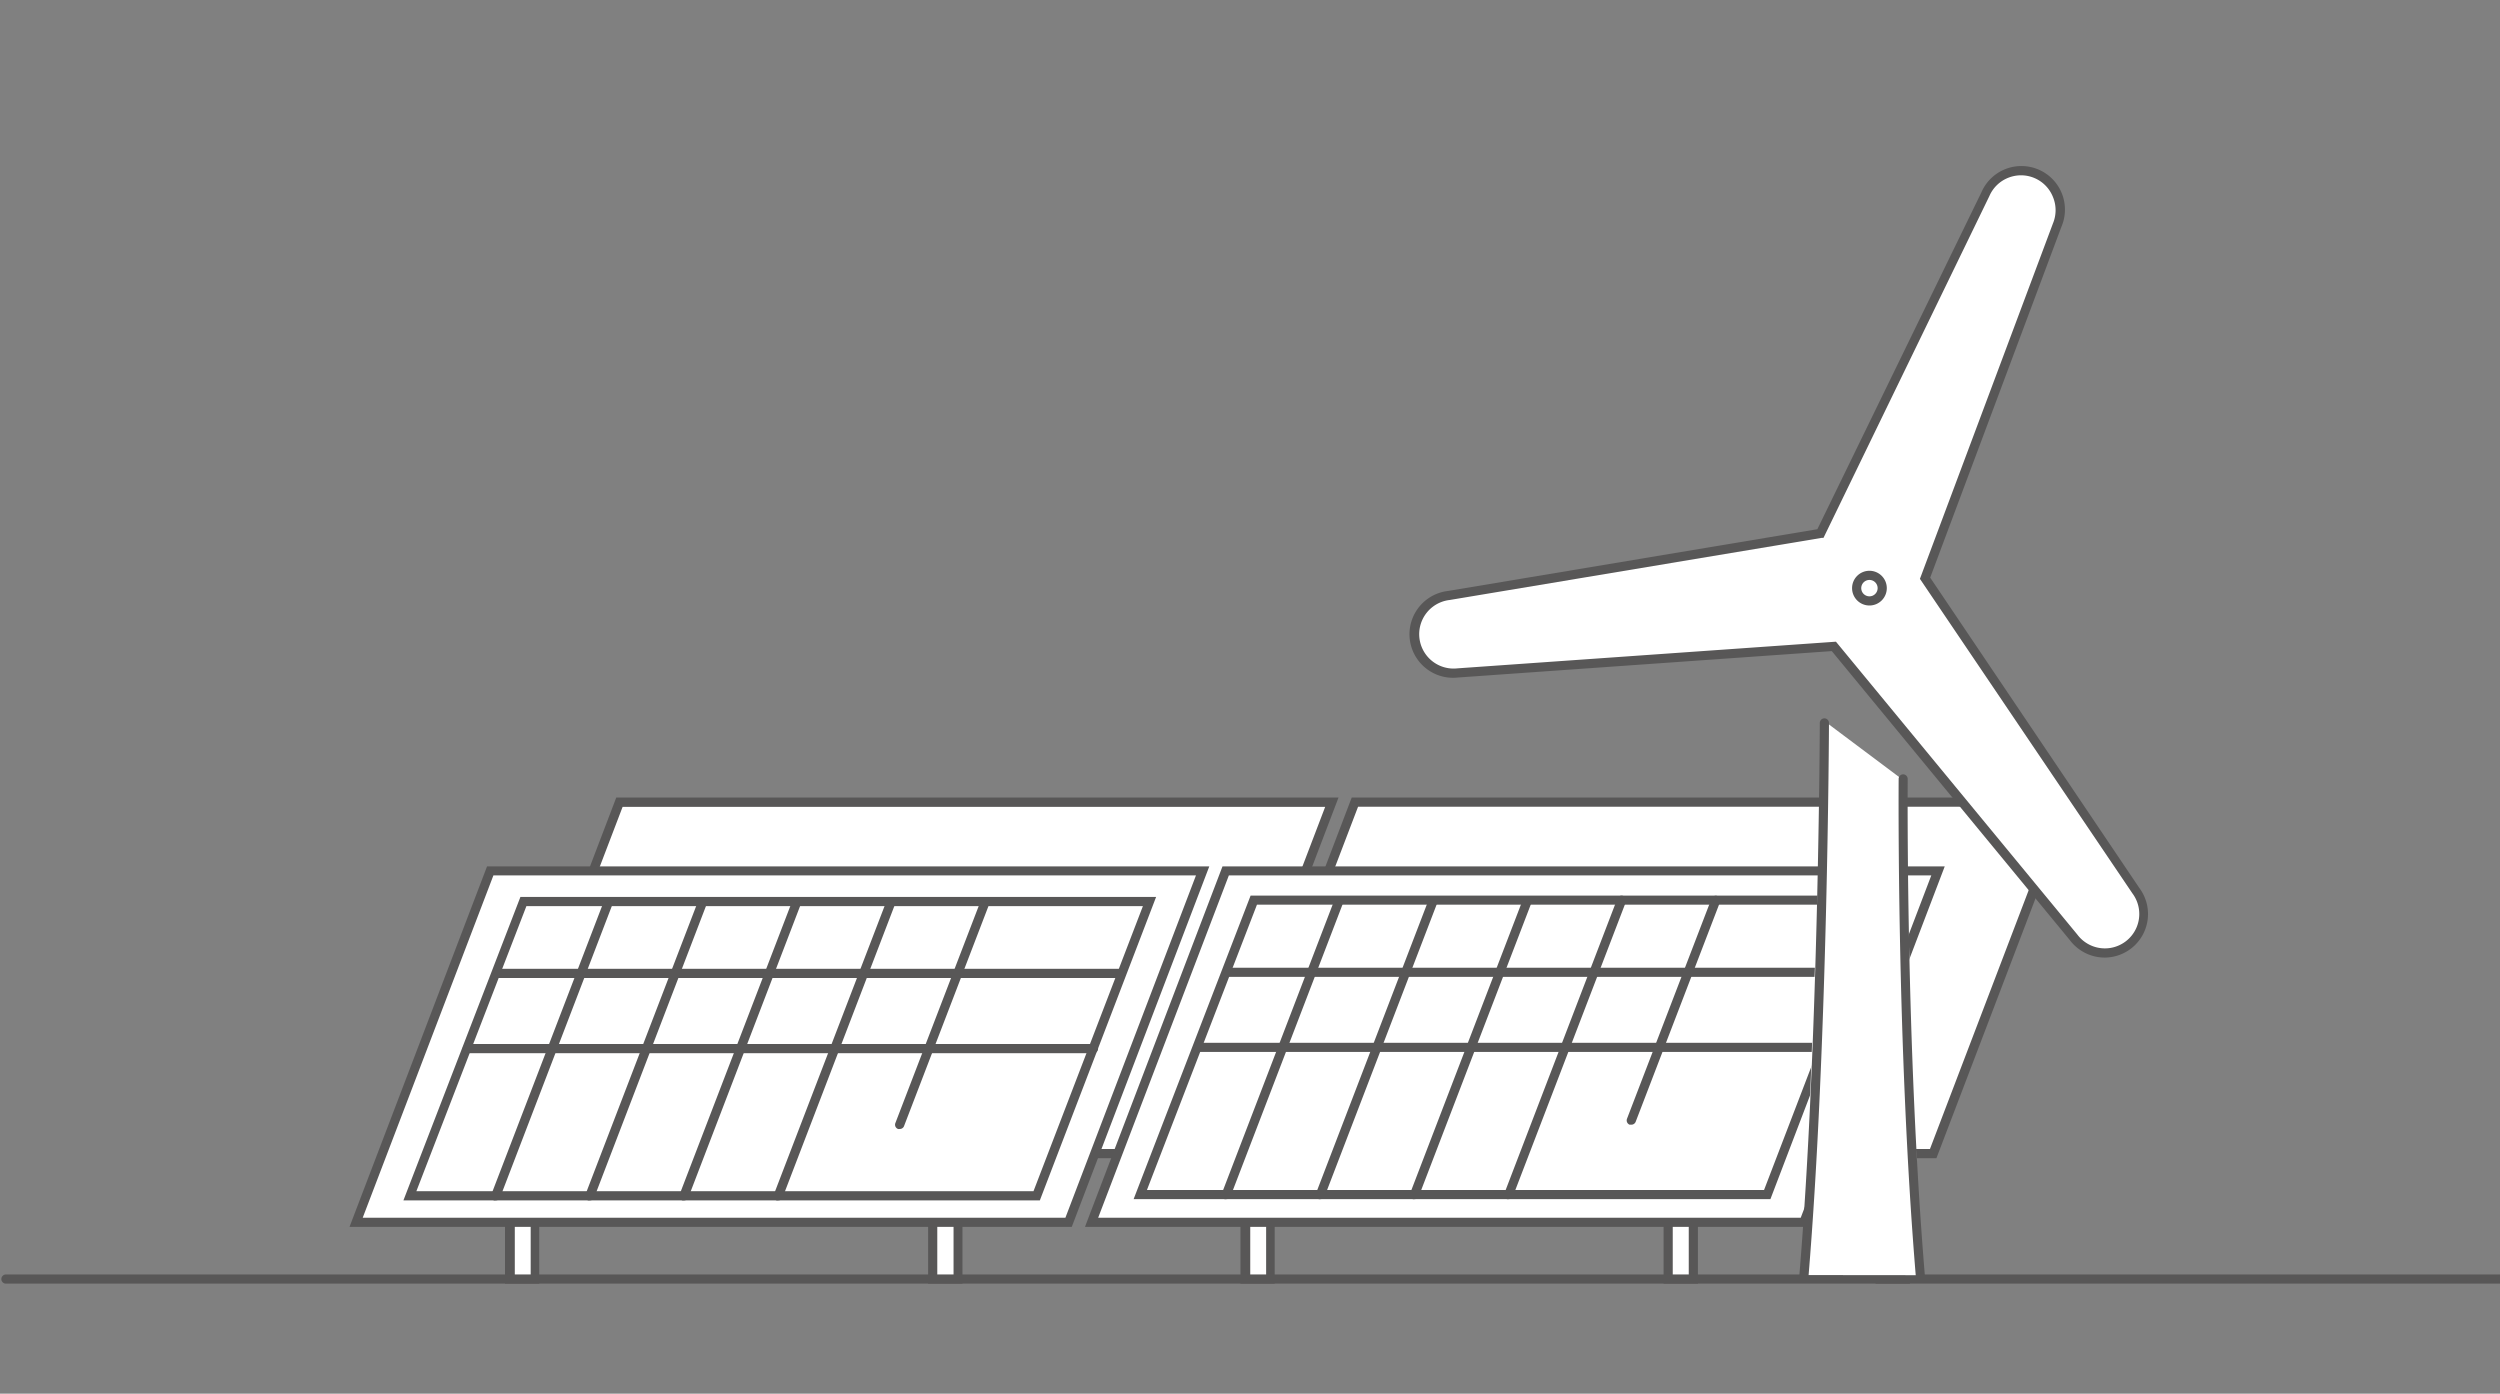 <svg id="レイヤー_1" data-name="レイヤー 1" xmlns="http://www.w3.org/2000/svg" viewBox="0 0 204.5 114"><rect x="0" y="0" width="204.5" height="114" fill="#808080" stroke="none"/><defs><style>.cls-1{fill:#585757;}.cls-2{fill:#fff;}</style></defs><title>solution_03</title><path class="cls-1" d="M204.5,105H.49a.37.37,0,0,1-.38-.37.38.38,0,0,1,.38-.38h204a.37.37,0,0,1,.37.38A.36.36,0,0,1,204.5,105Z"/><rect class="cls-2" x="41.68" y="98.38" width="2.05" height="6.2"/><path class="cls-1" d="M44.11,105h-2.8V98h2.8Zm-2-.75h1.3V98.76h-1.3Z"/><rect class="cls-2" x="76.3" y="98.38" width="2.05" height="6.2"/><path class="cls-1" d="M78.73,105H75.92V98h2.81Zm-2.06-.75H78V98.76H76.67Z"/><polygon class="cls-2" points="97.98 94.36 39.7 94.36 50.67 65.62 108.95 65.62 97.98 94.36"/><path class="cls-1" d="M98.24,94.74H39.16l11.25-29.5h59.08Zm-58-.75H97.72L108.4,66H50.93Z"/><polygon class="cls-2" points="158.14 94.36 99.86 94.36 110.83 65.62 169.11 65.62 158.14 94.36"/><path class="cls-1" d="M158.4,94.74H99.32l11.25-29.5h59.08Zm-58-.75h57.47l10.68-28H111.09Z"/><polygon class="cls-2" points="87.41 99.99 29.13 99.99 40.1 71.24 98.38 71.24 87.41 99.99"/><path class="cls-1" d="M87.67,100.36H28.59L39.84,70.87H98.92Zm-58-.75H87.15l10.68-28H40.36Z"/><rect class="cls-2" x="101.84" y="98.38" width="2.05" height="6.2"/><path class="cls-1" d="M104.27,105h-2.8V98h2.8Zm-2-.75h1.3V98.76h-1.3Z"/><rect class="cls-2" x="136.46" y="98.38" width="2.05" height="6.2"/><path class="cls-1" d="M138.89,105h-2.81V98h2.81Zm-2.06-.75h1.31V98.76h-1.31Z"/><rect class="cls-2" x="153.8" y="94.37" width="2.05" height="10.21"/><path class="cls-1" d="M156.23,105h-2.81V94h2.81Zm-2.06-.75h1.31V94.74h-1.31Z"/><polygon class="cls-2" points="147.57 99.99 89.29 99.99 100.26 71.24 158.53 71.24 147.57 99.99"/><path class="cls-1" d="M147.83,100.36H88.75L100,70.87h59.08Zm-58-.75h57.47l10.68-28H100.52Z"/><path class="cls-1" d="M85.06,98.19H33l9.57-24.82h52Zm-51-.75H84.54l8.95-23.32H43.06Z"/><path class="cls-1" d="M91.75,80H40.64a.38.38,0,0,1,0-.75H91.75a.38.38,0,0,1,0,.75Z"/><path class="cls-1" d="M89.38,86.15H38.17a.38.38,0,0,1,0-.75H89.38a.38.38,0,1,1,0,.75Z"/><path class="cls-1" d="M55.94,98.19a.31.31,0,0,1-.13,0,.38.38,0,0,1-.22-.48l9.24-24.07a.38.38,0,0,1,.49-.22.37.37,0,0,1,.21.48L56.29,98A.37.37,0,0,1,55.94,98.19Z"/><path class="cls-1" d="M63.65,98.19a.35.35,0,0,1-.14,0,.37.37,0,0,1-.21-.48l9.24-24.07a.36.36,0,0,1,.48-.22.38.38,0,0,1,.22.48L64,98A.38.38,0,0,1,63.65,98.19Z"/><path class="cls-1" d="M73.59,92.35a.31.31,0,0,1-.13,0,.37.37,0,0,1-.22-.48l7-18.23a.38.38,0,0,1,.49-.22.37.37,0,0,1,.21.48l-7,18.24A.37.37,0,0,1,73.59,92.35Z"/><path class="cls-1" d="M48.24,98.19a.35.35,0,0,1-.14,0,.37.37,0,0,1-.21-.48l9.24-24.07a.36.36,0,0,1,.48-.22.37.37,0,0,1,.22.48L48.59,98A.38.38,0,0,1,48.24,98.19Z"/><path class="cls-1" d="M40.54,98.19a.35.35,0,0,1-.14,0,.37.37,0,0,1-.21-.48l9.24-24.07a.36.36,0,0,1,.48-.22.38.38,0,0,1,.22.48L40.89,98A.38.38,0,0,1,40.54,98.19Z"/><path class="cls-1" d="M144.82,98.09H92.73l9.57-24.83h52Zm-51-.75H144.3L153.25,74H102.82Z"/><path class="cls-1" d="M151.51,79.91H100.4a.38.38,0,0,1,0-.75h51.11a.38.38,0,0,1,0,.75Z"/><path class="cls-1" d="M149.14,86.05H97.93a.38.38,0,0,1,0-.75h51.21a.38.38,0,1,1,0,.75Z"/><path class="cls-1" d="M115.7,98.09a.31.31,0,0,1-.13,0,.38.38,0,0,1-.22-.48l9.24-24.08a.38.38,0,0,1,.49-.21.37.37,0,0,1,.21.48l-9.24,24.08A.37.37,0,0,1,115.7,98.09Z"/><path class="cls-1" d="M123.41,98.09a.35.35,0,0,1-.14,0,.37.37,0,0,1-.21-.48L132.3,73.5a.37.37,0,0,1,.48-.21.37.37,0,0,1,.22.48l-9.24,24.08A.38.38,0,0,1,123.41,98.09Z"/><path class="cls-1" d="M133.44,92l-.14,0a.38.38,0,0,1-.21-.49l6.91-18a.37.37,0,0,1,.49-.21.37.37,0,0,1,.21.48l-6.91,18A.38.38,0,0,1,133.44,92Z"/><path class="cls-1" d="M108,98.09a.28.28,0,0,1-.13,0,.37.37,0,0,1-.22-.48l9.24-24.08a.37.37,0,0,1,.48-.21.37.37,0,0,1,.22.48l-9.24,24.08A.38.38,0,0,1,108,98.09Z"/><path class="cls-1" d="M100.3,98.09a.35.35,0,0,1-.14,0,.37.37,0,0,1-.21-.48l9.24-24.08a.37.37,0,0,1,.48-.21.38.38,0,0,1,.22.48l-9.24,24.08A.38.38,0,0,1,100.3,98.09Z"/><path class="cls-2" d="M157.16,104.31c-1.6-19.14-1.48-40.5-1.48-40.5L149.26,59s-.08,26.16-1.67,45.3Z"/><path class="cls-2" d="M174.73,72.86,157.47,47.3l10.81-28.89a3.19,3.19,0,1,0-5.86-2.51L148.91,43.63l-30.42,5.08a3.19,3.19,0,1,0,.75,6.33L150,52.87l19.61,23.81a3.19,3.19,0,1,0,5.11-3.82Z"/><path class="cls-1" d="M172.18,78.33a3.57,3.57,0,0,1-2.86-1.42L149.84,53.26l-30.57,2.16a3.56,3.56,0,1,1-.82-7.08l30.21-5.05,13.42-27.56a3.56,3.56,0,0,1,6.54,2.83L157.89,47.25,175,72.64a3.56,3.56,0,0,1-2.86,5.69Zm-22-25.84,19.74,23.95a2.81,2.81,0,1,0,4.52-3.35v0L157.05,47.35l10.88-29.07a2.82,2.82,0,0,0,0-2.17,2.81,2.81,0,0,0-3.65-1.57,2.81,2.81,0,0,0-1.55,1.5L149.16,44,149,44l-30.42,5.08a2.81,2.81,0,1,0,.65,5.59Z"/><path class="cls-2" d="M149.2,59.14s-.08,26.16-1.68,45.3"/><path class="cls-1" d="M147.52,104.82h0a.38.38,0,0,1-.34-.41c1.58-18.91,1.68-45,1.68-45.27a.38.38,0,0,1,.37-.38h0a.38.38,0,0,1,.38.38c0,.26-.1,26.4-1.68,45.33A.38.38,0,0,1,147.52,104.82Z"/><path class="cls-2" d="M155.68,63.71s-.18,21.59,1.41,40.73"/><path class="cls-1" d="M157.09,104.82a.38.38,0,0,1-.37-.35c-1.58-18.93-1.41-40.54-1.41-40.76a.37.37,0,0,1,.37-.37h0a.38.38,0,0,1,.37.38c0,.21-.17,21.79,1.41,40.69a.38.38,0,0,1-.34.41Z"/><path class="cls-1" d="M152.92,49.53a1.42,1.42,0,1,1,1.42-1.42A1.42,1.42,0,0,1,152.92,49.53Zm0-2.09a.67.67,0,1,0,.67.67A.67.67,0,0,0,152.92,47.44Z"/></svg>